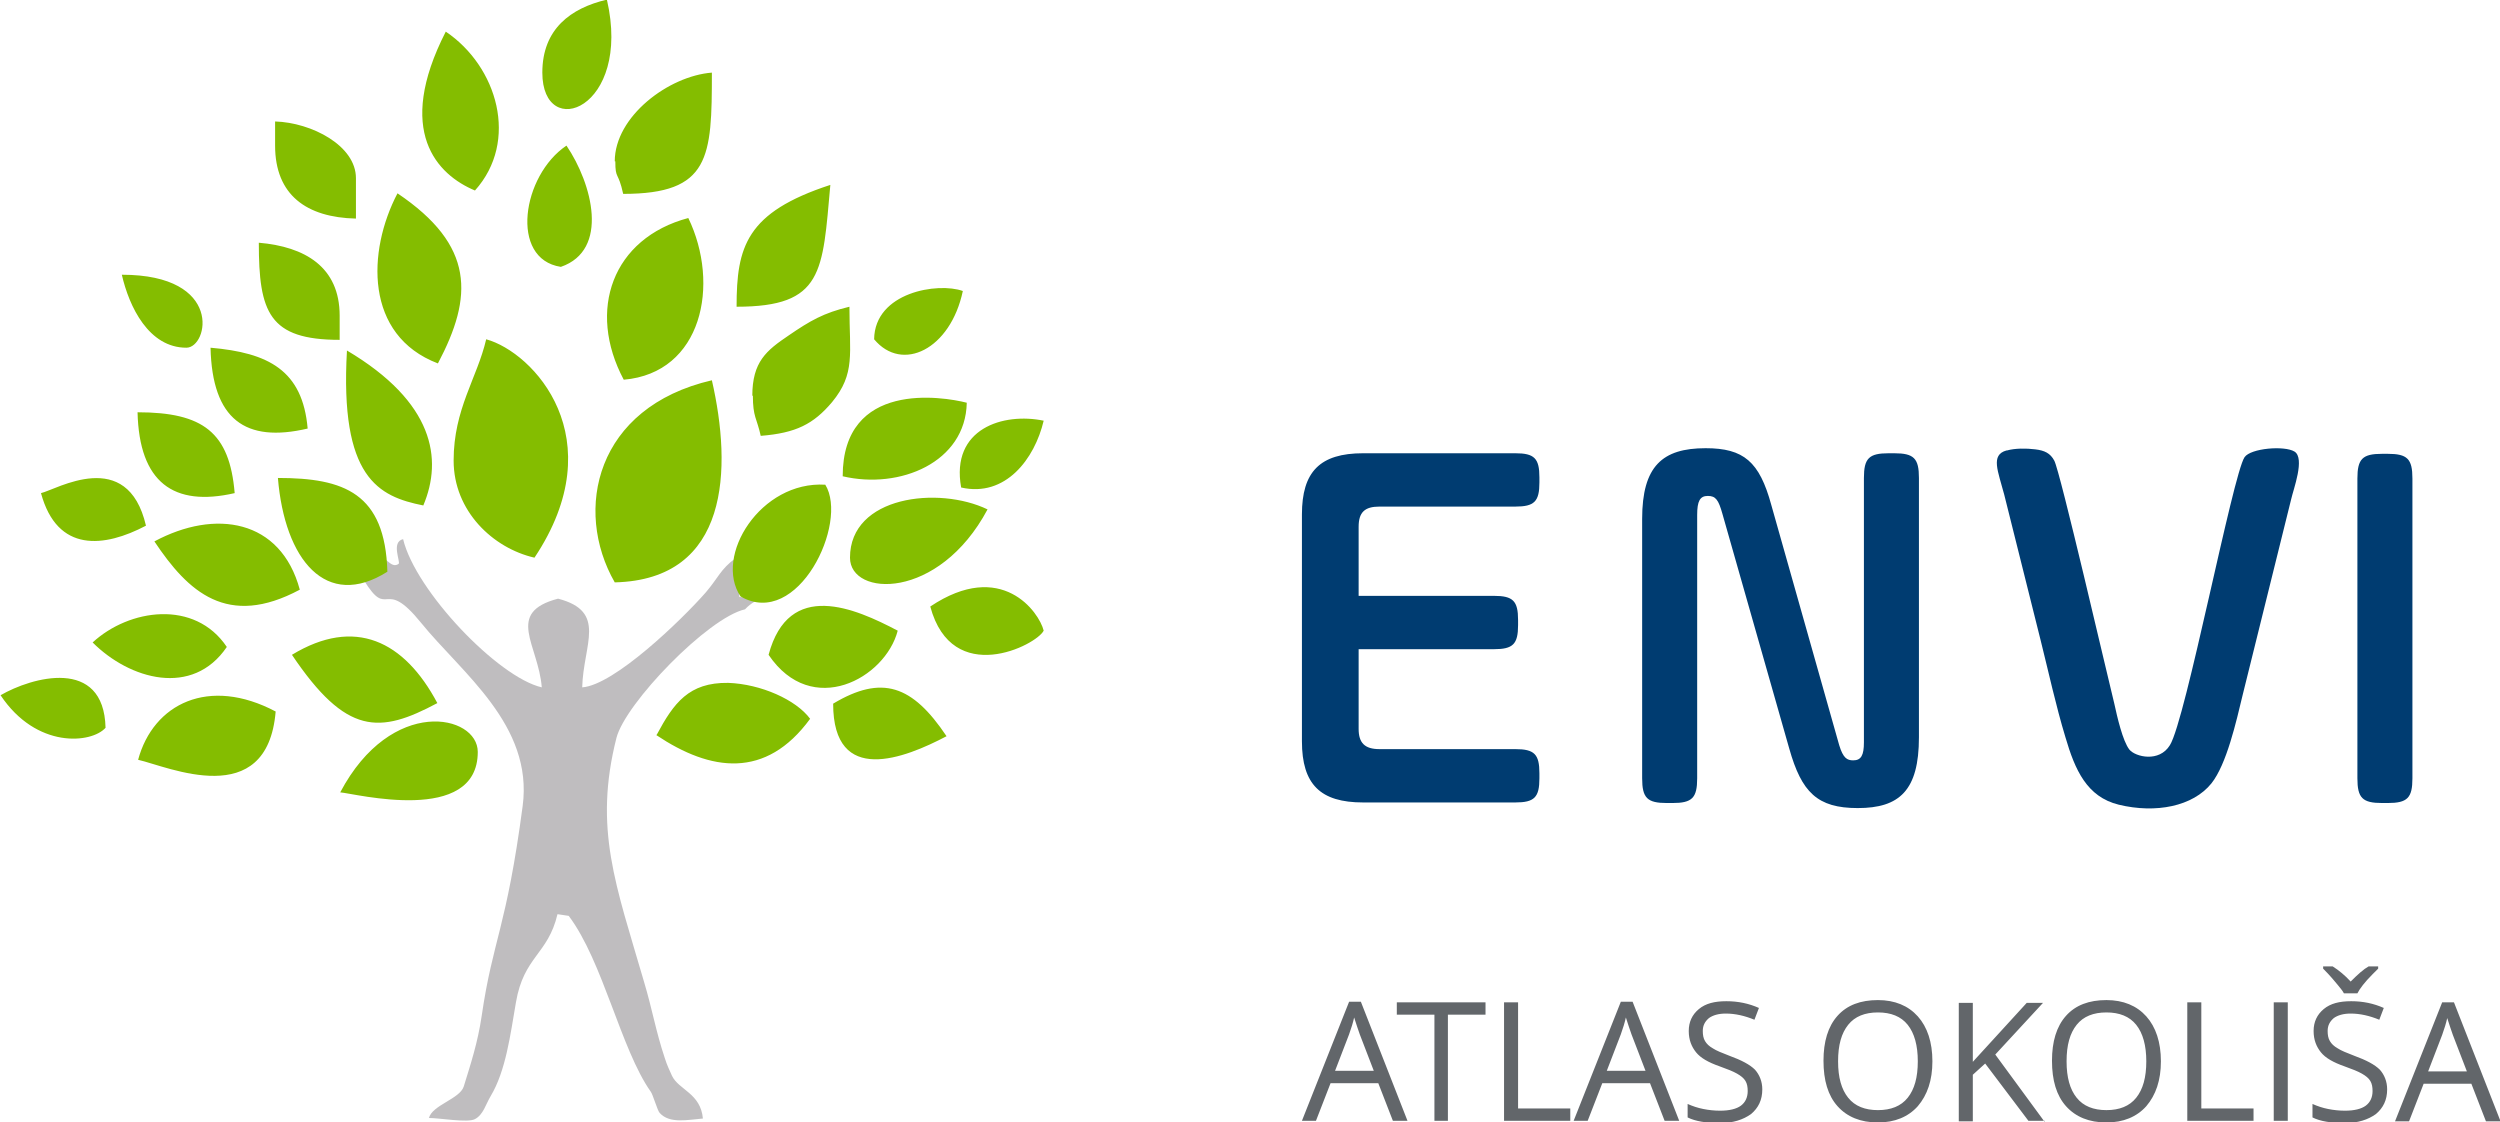 <?xml version="1.0" encoding="UTF-8"?>
<!DOCTYPE svg PUBLIC "-//W3C//DTD SVG 1.1//EN" "http://www.w3.org/Graphics/SVG/1.1/DTD/svg11.dtd">
<!-- Creator: CorelDRAW 2017 -->
<svg xmlns="http://www.w3.org/2000/svg" xml:space="preserve" width="75.537mm" height="33.904mm" version="1.1" style="shape-rendering:geometricPrecision; text-rendering:geometricPrecision; image-rendering:optimizeQuality; fill-rule:evenodd; clip-rule:evenodd"
viewBox="0 0 4453 1998"
 xmlns:xlink="http://www.w3.org/1999/xlink">
 <defs>
  <style type="text/css">
   <![CDATA[
    .fil0 {fill:#003C71}
    .fil4 {fill:#84BD00}
    .fil3 {fill:#BFBDBF}
    .fil1 {fill:#003C71;fill-rule:nonzero}
    .fil2 {fill:#62666A;fill-rule:nonzero}
   ]]>
  </style>
 </defs>
 <g id="Layer_x0020_1">
  <g id="_860262224">
   <path class="fil0" d="M3574 802c-29,8 -15,37 -4,79l65 260c14,56 27,116 44,172 17,58 38,106 95,120 66,16 132,3 165,-38 27,-34 44,-109 56,-159 29,-116 57,-231 86,-347 4,-18 25,-73 6,-85 -18,-11 -78,-6 -89,10 -21,31 -105,469 -133,513 -19,31 -61,21 -72,8 -12,-15 -22,-59 -27,-82 -12,-48 -97,-416 -107,-433 -7,-13 -17,-18 -34,-20 -16,-2 -36,-2 -50,2z"/>
   <path class="fil1" d="M2925 1386c0,35 9,44 44,44l10 0c35,0 44,-9 44,-44l0 -469c0,-25 5,-34 19,-34 14,0 19,7 26,32l119 418c22,78 50,106 122,106 74,0 109,-31 109,-126l0 -462c0,-35 -9,-44 -44,-44l-10 0c-35,0 -44,9 -44,44l0 471c0,23 -5,32 -19,32 -11,0 -18,-4 -25,-27l-121 -428c-21,-77 -49,-101 -117,-101 -77,0 -113,32 -113,126l0 461z"/>
   <path class="fil1" d="M2420 1156l241 0c34,0 43,-9 43,-43l0 -9c0,-34 -9,-43 -43,-43l-241 0 0 -123c0,-26 11,-36 37,-36l242 0c34,0 43,-9 43,-43l0 -9c0,-34 -9,-43 -43,-43l-271 0c-77,0 -109,33 -109,109l0 404c0,77 33,109 109,109l271 0c34,0 43,-9 43,-43l0 -9c0,-34 -9,-43 -43,-43l-242 0c-26,0 -37,-11 -37,-36l0 -143z"/>
   <path class="fil1" d="M4297 852c0,-35 -9,-44 -44,-44l-10 0c-35,0 -44,9 -44,44 0,178 0,356 0,534 0,35 9,44 44,44l10 0c35,0 44,-9 44,-44 0,-178 0,-356 0,-534z"/>
   <path class="fil2" d="M2481 1996l-26 -67 -85 0 -26 67 -25 0 84 -212 21 0 83 212 -25 0zm-34 -89l-25 -65c-3,-8 -6,-18 -10,-30 -2,9 -5,19 -9,30l-25 65 68 0zm133 89l-25 0 0 -189 -67 0 0 -22 158 0 0 22 -67 0 0 189zm99 0l0 -211 25 0 0 189 93 0 0 22 -118 0zm286 0l-26 -67 -85 0 -26 67 -25 0 84 -212 21 0 83 212 -25 0zm-34 -89l-25 -65c-3,-8 -6,-18 -10,-30 -2,9 -5,19 -9,30l-25 65 68 0zm208 33c0,19 -7,33 -20,44 -14,10 -32,16 -55,16 -25,0 -44,-3 -58,-10l0 -24c9,4 18,7 28,9 10,2 20,3 30,3 16,0 29,-3 37,-9 8,-6 12,-15 12,-26 0,-7 -1,-13 -4,-18 -3,-5 -8,-9 -15,-13 -7,-4 -17,-8 -31,-13 -20,-7 -34,-15 -42,-25 -8,-10 -13,-22 -13,-38 0,-16 6,-29 18,-39 12,-10 28,-14 49,-14 21,0 40,4 58,12l-8 21c-17,-7 -34,-11 -51,-11 -13,0 -23,3 -30,8 -7,6 -11,13 -11,23 0,7 1,13 4,18 3,5 7,9 14,13 6,4 16,8 29,13 22,8 37,16 46,25 8,9 13,21 13,35zm303 -50c0,34 -9,60 -26,80 -17,19 -41,29 -71,29 -31,0 -55,-10 -72,-29 -17,-19 -25,-46 -25,-81 0,-34 8,-61 25,-80 17,-19 41,-28 72,-28 30,0 54,10 71,29 17,19 26,46 26,80zm-168 0c0,29 6,50 18,65 12,15 30,22 53,22 23,0 41,-7 53,-22 12,-15 18,-36 18,-65 0,-28 -6,-50 -18,-65 -12,-15 -30,-22 -53,-22 -23,0 -41,7 -53,22 -12,15 -18,36 -18,65zm368 106l-29 0 -77 -102 -22 20 0 83 -25 0 0 -211 25 0 0 105 96 -105 29 0 -85 92 88 120zm207 -106c0,34 -9,60 -26,80 -17,19 -41,29 -71,29 -31,0 -55,-10 -72,-29 -17,-19 -25,-46 -25,-81 0,-34 8,-61 25,-80 17,-19 41,-28 72,-28 30,0 54,10 71,29 17,19 26,46 26,80zm-168 0c0,29 6,50 18,65 12,15 30,22 53,22 23,0 41,-7 53,-22 12,-15 18,-36 18,-65 0,-28 -6,-50 -18,-65 -12,-15 -30,-22 -53,-22 -23,0 -41,7 -53,22 -12,15 -18,36 -18,65zm215 106l0 -211 25 0 0 189 93 0 0 22 -118 0zm154 0l0 -211 25 0 0 211 -25 0zm202 -56c0,19 -7,33 -20,44 -14,10 -32,16 -55,16 -25,0 -44,-3 -58,-10l0 -24c9,4 18,7 28,9 10,2 20,3 30,3 16,0 29,-3 37,-9 8,-6 12,-15 12,-26 0,-7 -1,-13 -4,-18 -3,-5 -8,-9 -15,-13 -7,-4 -17,-8 -31,-13 -20,-7 -34,-15 -42,-25 -8,-10 -13,-22 -13,-38 0,-16 6,-29 18,-39 12,-10 28,-14 49,-14 21,0 40,4 58,12l-8 21c-17,-7 -34,-11 -51,-11 -13,0 -23,3 -30,8 -7,6 -11,13 -11,23 0,7 1,13 4,18 3,5 7,9 14,13 6,4 16,8 29,13 22,8 37,16 46,25 8,9 13,21 13,35zm-114 -219l17 0c11,7 22,16 32,27 13,-13 23,-22 32,-27l17 0 0 4 -10 10c-14,14 -23,26 -27,34l-24 0c-2,-4 -6,-9 -11,-15 -5,-6 -13,-16 -26,-29l0 -4zm290 276l-26 -67 -85 0 -26 67 -25 0 84 -212 21 0 83 212 -25 0zm-34 -89l-25 -65c-3,-8 -6,-18 -10,-30 -2,9 -5,19 -9,30l-25 65 68 0z"/>
   <path class="fil3" d="M661 980l-13 53c45,73 34,-8 102,76 72,89 200,182 181,326 -29,219 -53,237 -73,374 -7,48 -20,87 -32,126 -7,22 -56,33 -62,56 19,0 69,9 82,2 15,-8 19,-26 28,-41 27,-45 35,-109 45,-167 14,-82 57,-85 74,-157l20 3c61,81 93,238 146,313 4,5 12,34 16,38 18,20 51,12 77,10 -4,-45 -43,-51 -55,-76 -4,-9 -9,-19 -13,-32 -16,-48 -22,-86 -37,-136 -50,-172 -90,-272 -49,-434 16,-62 163,-214 229,-229 23,-25 49,-17 -10,-22l-7 -69c-27,20 -30,34 -53,61 -43,49 -163,165 -220,169 2,-77 45,-135 -43,-158 -95,25 -35,82 -29,158 -78,-18 -225,-172 -247,-264 -22,5 -4,41 -8,44 -14,10 -23,-15 -50,-25z"/>
   <path class="fil4" d="M1095 1037c205,-5 209,-203 173,-360 -207,48 -247,231 -173,360zm-763 -418c39,0 67,-130 -115,-130 13,57 48,130 115,130zm-331 619c64,96 162,86 187,58 -3,-127 -132,-90 -187,-58zm1711 -370c79,18 131,-51 147,-119 -72,-15 -166,14 -147,119zm-1639 10c29,107 113,97 187,58 -33,-142 -160,-64 -187,-58zm1484 -274c50,60 136,18 158,-86 -44,-16 -157,2 -158,86zm-591 -475c0,124 160,65 115,-130 -64,15 -115,52 -115,130zm691 951c39,145 189,69 202,43 -8,-33 -75,-128 -202,-43zm-1109 -317c-9,-104 -70,-135 -173,-144 3,128 62,170 173,144zm451 -288c87,-30 56,-148 10,-216 -79,53 -102,202 -10,216zm-509 -216c0,88 56,128 144,130l0 -72c0,-58 -79,-99 -144,-101l0 43zm115 346l0 -43c0,-87 -62,-123 -144,-130 0,124 18,173 144,173zm-440 539c66,66 178,98 239,8 -57,-85 -174,-68 -239,-8zm1319 109c0,148 128,97 202,58 -61,-91 -115,-110 -202,-58zm-1066 -375c-9,-108 -56,-144 -173,-144 3,125 64,169 173,144zm951 288c77,114 208,42 230,-43 -76,-40 -194,-92 -230,43zm-679 -148c-4,-140 -77,-167 -195,-167 12,146 86,236 195,167zm-84 393c26,2 245,59 245,-72 0,-67 -154,-100 -245,72zm-86 -245c97,144 156,141 259,86 -59,-111 -147,-154 -259,-86zm-245 -202c60,90 130,155 259,86 -34,-126 -151,-144 -259,-86zm-29 389c53,12 230,93 245,-86 -119,-63 -218,-14 -245,86zm1268 -360c0,70 158,77 245,-86 -87,-42 -245,-24 -245,86zm-195 69c102,59 193,-131 151,-199 -115,-7 -199,127 -151,199zm-223 -775c0,33 5,17 14,58 155,0 158,-65 158,-216 -77,6 -173,78 -173,158zm216 259c155,0 153,-62 167,-217 -150,49 -167,110 -167,217zm29 158c0,39 7,40 14,72 63,-5 94,-21 127,-60 42,-51 31,-86 31,-170 -46,11 -70,25 -108,51 -40,27 -65,47 -65,108zm-547 -648c-91,178 -15,255 52,283 79,-88 40,-221 -52,-283zm375 1253c97,65 195,79 274,-29 -25,-34 -88,-62 -146,-64 -70,-1 -97,36 -127,92zm553 -592c-43,-11 -221,-40 -221,131 102,24 219,-25 221,-131zm-942 -70c63,-119 66,-210 -72,-303 -54,103 -59,253 72,303zm331 29c140,-12 172,-170 115,-288 -135,36 -181,164 -115,288zm-493 -52c-13,227 56,260 136,276 35,-83 19,-184 -136,-276zm190 196c0,90 70,156 144,173 142,-213 -2,-366 -86,-389 -16,69 -58,124 -58,216z"/>
  </g>
 </g>
</svg>
